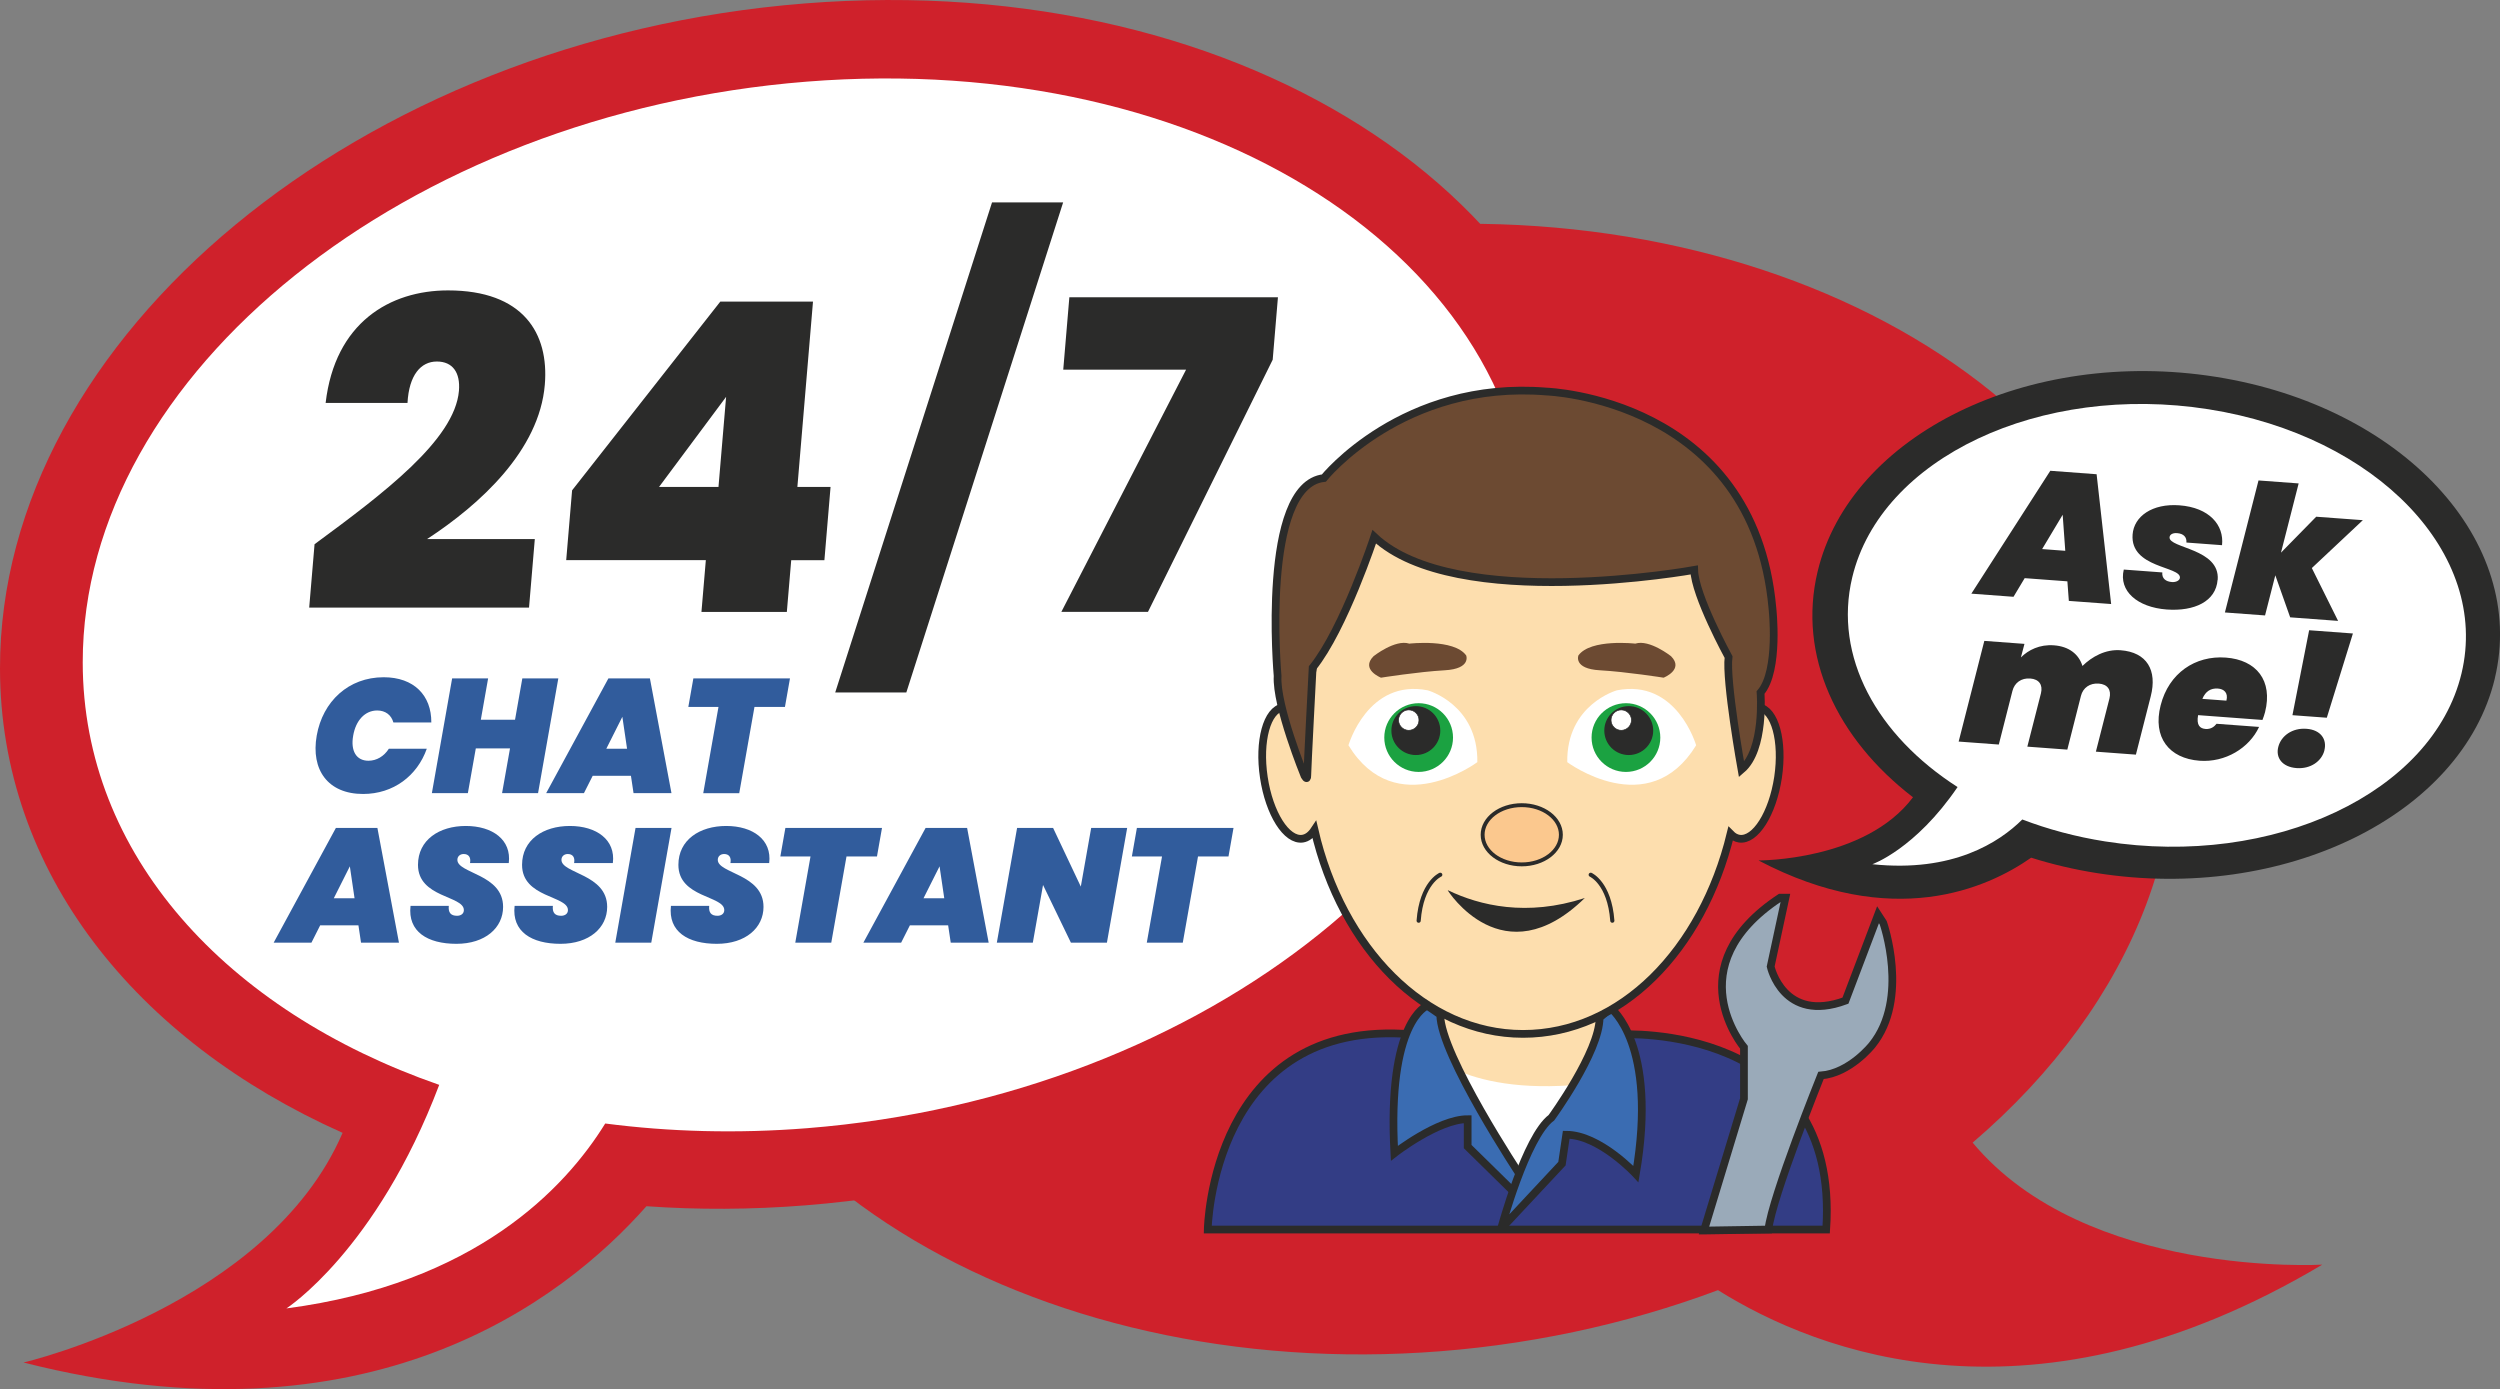 <?xml version="1.0" encoding="UTF-8"?><svg id="Layer_1" xmlns="http://www.w3.org/2000/svg" xmlns:xlink="http://www.w3.org/1999/xlink" viewBox="0 0 462.64 257.07"><rect x="0" y="0" width="462.64" height="257.07" fill="#808080" stroke="none"/><defs><style>.cls-1{stroke-width:.72px;}.cls-1,.cls-2,.cls-3,.cls-4,.cls-5,.cls-6{fill:none;}.cls-1,.cls-2,.cls-4,.cls-5,.cls-6{stroke:#2b2b2a;}.cls-7{fill:#6c4a32;}.cls-7,.cls-3,.cls-8,.cls-9,.cls-10,.cls-11,.cls-12,.cls-13,.cls-14,.cls-15,.cls-16,.cls-17{stroke-width:0px;}.cls-2{stroke-linecap:round;stroke-width:.77px;}.cls-18{clip-path:url(#clippath);}.cls-8{fill:#9aaab9;}.cls-4{stroke-width:.12px;}.cls-5{stroke-width:1.43px;}.cls-9{fill:#3a6cb2;}.cls-10{fill:#cf212b;}.cls-11{fill:#fddeae;}.cls-19{clip-path:url(#clippath-1);}.cls-20{clip-path:url(#clippath-2);}.cls-6{stroke-width:.27px;}.cls-12{fill:#1ba241;}.cls-13{fill:#333d85;}.cls-14{fill:#fbc88e;}.cls-15{fill:#315c9c;}.cls-16{fill:#2b2b2a;}.cls-17{fill:#fff;}</style><clipPath id="clippath"><rect class="cls-3" y="0" width="462.64" height="257.07"/></clipPath><clipPath id="clippath-1"><path class="cls-3" d="M266.53,184.63c-.71,0-1.81,8-1.81,8l8.66,12.5,3.18,8,5.11,6.69,7.17-11.4s7.01-7.68,7.52-8.11c.52-.44,1.69-11.19,1.69-11.19l-1.69-4.5h-29.84Z"/></clipPath><clipPath id="clippath-2"><rect class="cls-3" y="0" width="462.64" height="257.07"/></clipPath></defs><g class="cls-18"><path class="cls-10" d="M123.98,175.18c-16.4-55.47,31.94-113.49,107.97-129.6,76.03-16.1,150.96,15.81,167.36,71.29,10.05,33.98-4.23,68.9-34.26,94.58,20.96,25.16,64.7,22.58,64.7,22.58-53.43,31.79-93.22,16.36-111.83,4.72-8.4,3.14-17.28,5.75-26.58,7.72-76.03,16.1-150.96-15.81-167.36-71.29"/><path class="cls-10" d="M297.9,100.02c-.03-61.42-66.74-105.92-149.01-99.38C66.63,7.17-.03,62.26,0,123.68c.02,37.63,25.09,68.87,63.4,85.96-13.76,31.94-59.05,42.5-59.05,42.5,63.99,16.25,99.84-11.46,115.28-28.92,9.5.67,19.32.64,29.38-.16,82.26-6.53,148.92-61.63,148.89-123.05"/><path class="cls-17" d="M283.31,101.3c-.03-53.48-60.04-92.07-134.05-86.19C75.26,20.99,15.28,69.11,15.31,122.59c.02,35.52,26.51,64.45,65.97,78.17-11.62,30.65-28.28,41.37-28.28,41.37,34.99-4.6,51.59-22.23,59-34.22,11.86,1.54,24.38,1.9,37.35.87,74-5.88,133.97-54,133.95-107.48"/><path class="cls-16" d="M461.68,125.53c6.07-25.36-17.06-50.34-51.66-55.8-34.61-5.46-67.59,10.68-73.66,36.04-3.72,15.54,3.53,30.92,17.65,41.77-8.85,11.82-28.59,11.69-28.59,11.69,24.81,13.05,42.35,5.17,50.46-.51,3.86,1.22,7.91,2.18,12.15,2.85,34.61,5.46,67.59-10.68,73.66-36.04"/><path class="cls-17" d="M455.52,124.61c5.29-22.08-15.66-43.96-46.8-48.87s-60.66,9.01-65.95,31.1c-3.51,14.67,4.56,29.23,19.49,38.81-7.83,11.5-15.77,14.28-15.77,14.28,14.9,1.57,23.5-4.06,27.75-8.28,4.74,1.81,9.88,3.2,15.33,4.06,31.13,4.91,60.66-9.01,65.95-31.1"/><path class="cls-16" d="M197.89,55.01l-1.13,13.4h22.73l-23.08,44.82h16.03l23.08-46.66.97-11.56h-38.6ZM154.56,128.15h13.16l29.02-90.69h-13.16l-29.02,90.69ZM121.96,90.11l12.41-16.67-1.41,16.67h-11.01ZM129.82,113.24h15.79l.81-9.57h6.14l1.14-13.56h-6.14l2.89-34.3h-17.15l-27.43,34.93-1.09,12.92h25.84l-.81,9.57ZM57.22,112.44h40.68l1.07-12.68h-19.94c9.88-6.46,20.77-16.43,21.79-28.55.81-9.57-4.03-17.47-17.91-17.47-10.77,0-20.92,5.98-22.65,20.82h15.15c.28-5.18,2.48-7.66,5.43-7.66s4.37,2.07,4.09,5.42c-.77,9.09-14.05,19.06-26.72,28.39l-.99,11.72Z"/><path class="cls-15" d="M209.46,158.49h5.58l-2.82,15.96h6.66l2.82-15.96h5.64l.93-5.28h-17.88l-.93,5.28ZM201.93,153.21l-1.92,10.86-5.13-10.86h-6.66l-3.75,21.24h6.66l1.89-10.68,5.16,10.68h6.66l3.75-21.24h-6.66ZM174.74,166.23h-3.84l2.97-5.91.87,5.91ZM175.94,174.45h7.02l-3.99-21.24h-7.68l-11.52,21.24h6.99l1.62-3.21h7.08l.48,3.21ZM144.41,158.49h5.58l-2.82,15.96h6.66l2.82-15.96h5.64l.93-5.28h-17.88l-.93,5.28ZM141.29,167.82c0-6.09-8.46-6.15-8.46-8.7,0-.66.51-1.08,1.17-1.08.87,0,1.38.57,1.17,1.68h7.17c.54-4.32-3.03-6.87-7.95-6.87s-8.85,2.58-8.85,7.2c0,6.12,8.49,5.67,8.49,8.37,0,.69-.57,1.05-1.26,1.05-1.17,0-1.65-.6-1.53-1.83h-7.08c-.54,4.77,3.15,7.02,8.49,7.02s8.64-2.97,8.64-6.84M113.86,174.45h6.66l3.75-21.24h-6.66l-3.75,21.24ZM112.36,167.82c0-6.09-8.46-6.15-8.46-8.7,0-.66.51-1.08,1.17-1.08.87,0,1.38.57,1.17,1.68h7.17c.54-4.32-3.03-6.87-7.95-6.87s-8.85,2.58-8.85,7.2c0,6.12,8.49,5.67,8.49,8.37,0,.69-.57,1.05-1.26,1.05-1.17,0-1.65-.6-1.53-1.83h-7.08c-.54,4.77,3.15,7.02,8.49,7.02s8.64-2.97,8.64-6.84M93.1,167.82c0-6.09-8.46-6.15-8.46-8.7,0-.66.51-1.08,1.17-1.08.87,0,1.38.57,1.17,1.68h7.17c.54-4.32-3.03-6.87-7.95-6.87s-8.85,2.58-8.85,7.2c0,6.12,8.49,5.67,8.49,8.37,0,.69-.57,1.05-1.26,1.05-1.17,0-1.65-.6-1.53-1.83h-7.08c-.54,4.77,3.15,7.02,8.49,7.02s8.64-2.97,8.64-6.84M65.61,166.23h-3.84l2.97-5.91.87,5.91ZM66.81,174.45h7.02l-3.99-21.24h-7.68l-11.52,21.24h6.99l1.62-3.21h7.08l.48,3.21Z"/><path class="cls-15" d="M127.38,130.82h5.58l-2.82,15.96h6.66l2.82-15.96h5.64l.93-5.28h-17.88l-.93,5.28ZM116.04,138.56h-3.84l2.97-5.91.87,5.91ZM117.24,146.78h7.02l-3.99-21.24h-7.68l-11.52,21.24h6.99l1.62-3.21h7.08l.48,3.21ZM92.91,146.78h6.66l3.75-21.24h-6.66l-1.35,7.65h-6.33l1.35-7.65h-6.66l-3.75,21.24h6.66l1.47-8.28h6.33l-1.47,8.28ZM58.61,136.13c-1.11,6.33,2.07,10.8,8.58,10.8,5.61,0,10.02-3.36,11.79-8.37h-7.02c-.9,1.41-2.28,2.22-3.78,2.22-2.25,0-3.33-1.83-2.82-4.65.48-2.82,2.19-4.65,4.44-4.65,1.5,0,2.61.81,3,2.22h7.02c.03-5.01-3.21-8.37-8.82-8.37-6.51,0-11.28,4.47-12.39,10.8"/><path class="cls-13" d="M223.5,227.53s.66-39.33,37.96-36.11h38.52s40.57-2.27,37.97,36.11h-114.45Z"/><path class="cls-5" d="M223.5,227.53s.66-39.33,37.96-36.11h38.52s40.57-2.27,37.97,36.11h-114.45Z"/><path class="cls-11" d="M266.53,184.63c-.71,0-1.81,8.01-1.81,8.01l8.66,12.5,3.18,8.01,5.11,6.69,7.17-11.4s7.01-7.68,7.52-8.11c.52-.44,1.69-11.18,1.69-11.18l-1.69-4.5h-29.84Z"/></g><g class="cls-19"><path class="cls-17" d="M264.53,194.83s8.7,9.65,35.48,4.83l-9.98,21.07-11.05.86-14.45-26.76Z"/></g><g class="cls-20"><path class="cls-9" d="M264.07,186.14s-7.4,2.74-6.03,27.28c0,0,8.08-6.31,13.56-6.31v5.07l8.37,8.22,1.48-2.74s-14.92-22.48-14.92-29.88c0,0-2.33-1.65-2.46-1.65"/><path class="cls-5" d="M264.07,186.14s-7.4,2.74-6.03,27.28c0,0,8.08-6.31,13.56-6.31v5.07l8.37,8.22,1.48-2.74s-14.92-22.48-14.92-29.88c0,0-2.33-1.65-2.46-1.65Z"/><path class="cls-9" d="M277.78,227.4s4.6-17.06,9.32-20.56c0,0,8.91-12.2,8.91-18.5l2.06-1.78s8.78,6.58,4.66,30.7c0,0-6.72-7.27-12.89-7.27l-.79,5.35-11.27,12.06Z"/><path class="cls-5" d="M277.78,227.4s4.6-17.06,9.32-20.56c0,0,8.91-12.2,8.91-18.5l2.06-1.78s8.78,6.58,4.66,30.7c0,0-6.72-7.27-12.89-7.27l-.79,5.35-11.27,12.06Z"/><path class="cls-11" d="M325.48,130.9c-1.18-.18-2.39.53-3.49,1.85-1.96-27.07-19.19-48.23-40.16-48.23s-38.59,21.67-40.22,49.19c-1.27-1.93-2.76-3.02-4.19-2.81-2.96.44-4.55,6.24-3.54,12.95,1,6.71,4.21,11.79,7.18,11.35.86-.13,1.59-.72,2.19-1.63,5.05,21.86,20.42,37.76,38.59,37.76s33.18-15.54,38.41-37.02c.48.49,1.01.8,1.61.89,2.96.44,6.17-4.64,7.18-11.35,1-6.71-.58-12.51-3.54-12.95"/><path class="cls-5" d="M325.48,130.9c-1.18-.18-2.39.53-3.49,1.85-1.96-27.07-19.19-48.23-40.16-48.23s-38.59,21.67-40.22,49.19c-1.27-1.93-2.76-3.02-4.19-2.81-2.96.44-4.55,6.24-3.54,12.95,1,6.71,4.21,11.79,7.18,11.35.86-.13,1.59-.72,2.19-1.63,5.05,21.86,20.42,37.76,38.59,37.76s33.18-15.54,38.41-37.02c.48.49,1.01.8,1.61.89,2.96.44,6.17-4.64,7.18-11.35,1-6.71-.58-12.51-3.54-12.95Z"/><path class="cls-17" d="M249.54,137.92s3.56-12.36,14.67-10.17c0,0,9.32,2.6,9.18,13.29,0,0-15.08,11.24-23.85-3.12"/><path class="cls-17" d="M313.88,137.92s-3.56-12.36-14.67-10.17c0,0-9.32,2.6-9.18,13.29,0,0,15.08,11.24,23.85-3.12"/><path class="cls-7" d="M260.78,119.11s8.3-.96,10.55,2.19c0,0,.96,2.47-3.98,2.74-4.93.28-11.79,1.37-11.79,1.37,0,0-3.84-1.51-1.37-3.98,0,0,3.98-3.15,6.58-2.33"/><path class="cls-7" d="M302.64,119.11s-8.3-.96-10.55,2.19c0,0-.96,2.47,3.98,2.74,4.93.28,11.79,1.37,11.79,1.37,0,0,3.84-1.51,1.37-3.98,0,0-3.98-3.15-6.58-2.33"/><path class="cls-12" d="M262.53,142.85c3.51,0,6.36-2.85,6.36-6.36s-2.85-6.36-6.36-6.36-6.36,2.85-6.36,6.36,2.85,6.36,6.36,6.36"/><path class="cls-12" d="M300.89,142.85c-3.51,0-6.36-2.85-6.36-6.36s2.85-6.36,6.36-6.36,6.36,2.85,6.36,6.36-2.85,6.36-6.36,6.36"/><path class="cls-16" d="M262.01,139.59c2.42,0,4.39-1.96,4.39-4.39s-1.96-4.39-4.39-4.39-4.39,1.97-4.39,4.39,1.96,4.39,4.39,4.39"/><path class="cls-6" d="M262.01,139.59c2.42,0,4.39-1.96,4.39-4.39s-1.96-4.39-4.39-4.39-4.39,1.97-4.39,4.39,1.96,4.39,4.39,4.39Z"/><path class="cls-16" d="M301.41,139.59c-2.42,0-4.39-1.96-4.39-4.39s1.96-4.39,4.39-4.39,4.39,1.97,4.39,4.39-1.96,4.39-4.39,4.39"/><path class="cls-6" d="M301.41,139.59c-2.42,0-4.39-1.96-4.39-4.39s1.96-4.39,4.39-4.39,4.39,1.97,4.39,4.39-1.96,4.39-4.39,4.39Z"/><path class="cls-17" d="M260.7,135.15c1.04,0,1.89-.85,1.89-1.89s-.85-1.89-1.89-1.89-1.89.85-1.89,1.89.85,1.89,1.89,1.89"/><path class="cls-4" d="M260.7,135.15c1.04,0,1.89-.85,1.89-1.89s-.85-1.89-1.89-1.89-1.89.85-1.89,1.89.85,1.89,1.89,1.89Z"/><path class="cls-17" d="M300.02,135.15c-1.04,0-1.89-.85-1.89-1.89s.85-1.89,1.89-1.89,1.89.85,1.89,1.89-.85,1.89-1.89,1.89"/><path class="cls-4" d="M300.02,135.15c-1.04,0-1.89-.85-1.89-1.89s.85-1.89,1.89-1.89,1.89.85,1.89,1.89-.85,1.89-1.89,1.89Z"/><path class="cls-14" d="M281.61,159.96c4,0,7.24-2.45,7.24-5.48s-3.24-5.48-7.24-5.48-7.24,2.45-7.24,5.48,3.24,5.48,7.24,5.48"/><path class="cls-1" d="M281.61,159.96c4,0,7.24-2.45,7.24-5.48s-3.24-5.48-7.24-5.48-7.24,2.45-7.24,5.48,3.24,5.48,7.24,5.48Z"/><path class="cls-16" d="M268,164.77h-.09s10.2,16.25,25.37,1.41c-10.76,3.51-19.46,1.38-25.28-1.41"/><path class="cls-2" d="M266.53,161.88s-3.48,1.51-4,8.5"/><path class="cls-2" d="M294.37,161.88s3.48,1.51,4,8.5"/><path class="cls-8" d="M315.33,227.72l7.4-24.39v-9.52s-12.66-14.94,6.69-27.69h.99l-2.74,12.75s2.33,10.56,13.84,6.31l6.03-15.9.96,1.48s4.93,14-2.06,22.64c0,0-4.11,5.21-9.46,5.62,0,0-9.05,22.47-9.73,28.51l-11.92.19Z"/><path class="cls-5" d="M315.33,227.72l7.4-24.39v-9.52s-12.66-14.94,6.69-27.69h.99l-2.74,12.75s2.33,10.56,13.84,6.31l6.03-15.9.96,1.48s4.93,14-2.06,22.64c0,0-4.11,5.21-9.46,5.62,0,0-9.05,22.47-9.73,28.51l-11.92.19Z"/><path class="cls-7" d="M241.38,143.51s-5.28-12.94-4.95-18.42c0,0-3.17-35.31,8.56-36.62,0,0,14.58-18.2,41.22-16.01,0,0,38.27,1.32,41.78,40.02,0,0,1.33,11.62-2.19,15.68,0,0,.85,10.53-3.52,14.26,0,0-2.95-16.45-2.4-20.83,0,0-6.25-11.4-6.36-16.12,0,0-44.14,8.01-59.21-6.14,0,0-5.59,17.01-11.4,24.23,0,0-.99,18.86-.99,19.96s-.53,0-.53,0"/><path class="cls-5" d="M241.38,143.51s-5.28-12.94-4.95-18.42c0,0-3.17-35.31,8.56-36.62,0,0,14.58-18.2,41.22-16.01,0,0,38.27,1.32,41.78,40.02,0,0,1.33,11.62-2.19,15.68,0,0,.85,10.53-3.52,14.26,0,0-2.95-16.45-2.4-20.83,0,0-6.25-11.4-6.36-16.12,0,0-44.14,8.01-59.21-6.14,0,0-5.59,17.01-11.4,24.23,0,0-.99,18.86-.99,19.96s-.53,0-.53,0Z"/><path class="cls-16" d="M430.14,138.85c.52-2.05-.69-3.79-3.3-3.98-2.64-.2-4.71,1.3-5.23,3.35-.52,2.01.73,3.72,3.38,3.92,2.61.19,4.64-1.27,5.16-3.28M424.23,132.35l6.36.47,4.83-15.59-8.1-.6-3.09,15.72ZM418.05,134.52l-7.87-.58c-.41.54-1.05,1.03-2.02.96-1.04-.08-1.73-.67-1.39-2.56l11.91.89c.2-.46.34-.98.48-1.44,1.48-5.85-1.6-9.68-7.26-10.1-5.66-.42-10.55,2.88-12.06,8.83-1.52,5.94,1.56,9.84,7.21,10.26,4.75.35,9.19-2.35,11-6.25M410.43,127.42c1.1.08,1.96.75,1.58,2.24l-4.45-.33c.58-1.4,1.56-2,2.87-1.91M387.86,139.1l7.4.55,2.75-10.8c1.23-4.82-.71-8.16-5.59-8.52-2.78-.21-5.3,1.19-7.05,2.91-.68-2.2-2.52-3.62-5.27-3.82-2.64-.2-4.74.86-6.12,2.24l.66-2.51-7.43-.55-4.75,18.63,7.43.55,2.52-9.91c.39-1.55,1.66-2.43,3.3-2.31,1.61.12,2.37,1.15,1.98,2.74l-2.52,9.87,7.4.55,2.52-9.94c.38-1.52,1.66-2.4,3.3-2.28,1.61.12,2.37,1.15,1.98,2.74l-2.52,9.88Z"/><path class="cls-16" d="M411.73,113.34l7.43.55,1.9-7.43,2.75,7.78,8.87.66-4.86-9.78,9.44-8.86-8.63-.64-6.52,6.65,3.27-12.81-7.43-.55-6.22,24.44ZM410.4,107.29c.43-5.79-9.06-5.82-8.91-7.86.04-.57.67-.83,1.4-.77,1.2.09,1.8.74,1.72,1.74l6.59.49c.41-3.71-2.34-6.97-7.9-7.38-4.99-.37-8.4,2.03-8.65,5.41-.46,6.23,8.92,5.85,8.76,7.99-.04.5-.7.86-1.47.8-1.14-.08-1.9-.65-1.79-1.78l-7.13-.53c-.97,3.97,2.51,6.98,7.93,7.39,5.15.38,9.13-1.51,9.43-5.49M382.19,101.93l-4.28-.32,3.8-6.35.48,6.66ZM382.85,111.2l7.83.58-2.69-24.02-8.57-.64-14.61,22.74,7.8.58,2.07-3.45,7.9.59.27,3.62Z"/></g></svg>